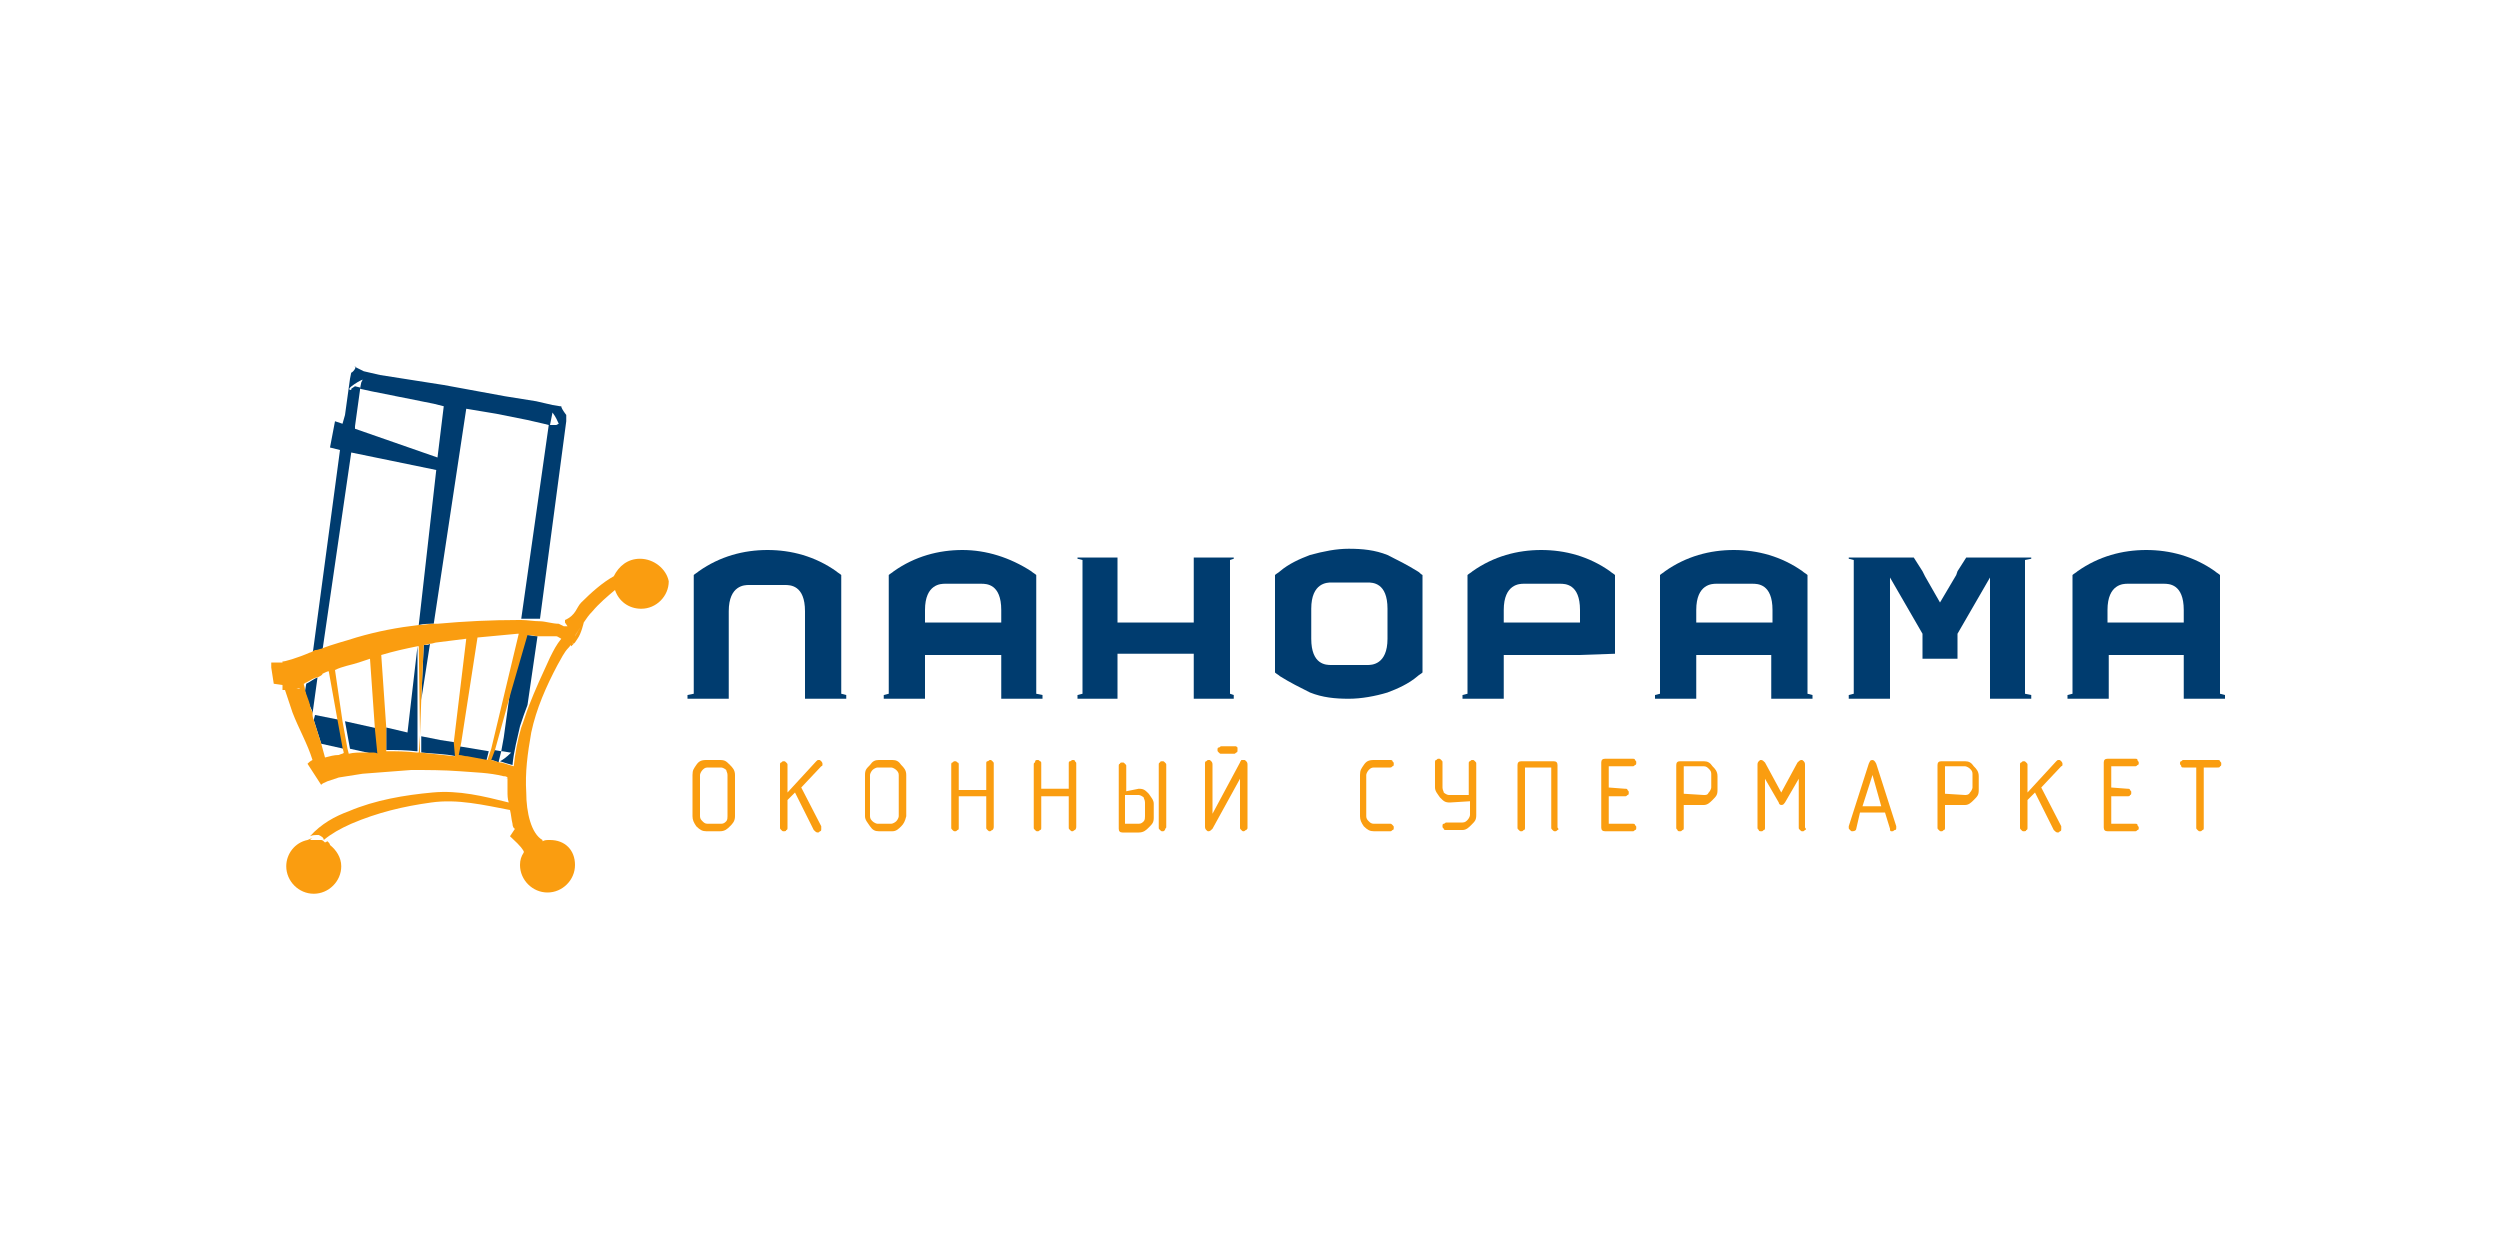 <?xml version="1.0" encoding="utf-8"?>
<!-- Generator: Adobe Illustrator 18.1.1, SVG Export Plug-In . SVG Version: 6.00 Build 0)  -->
<!DOCTYPE svg PUBLIC "-//W3C//DTD SVG 1.1//EN" "http://www.w3.org/Graphics/SVG/1.1/DTD/svg11.dtd">
<svg version="1.1" id="Layer_1" xmlns="http://www.w3.org/2000/svg" xmlns:xlink="http://www.w3.org/1999/xlink" x="0px" y="0px"
	 viewBox="0 0 200 100" enable-background="new 0 0 200 100" xml:space="preserve">
<g id="_x30_9">
	<g>
		<path fill="#FA9D10" d="M58.2,62c0-0.2-0.1-0.3-0.1-0.4c-0.1-0.1-0.3-0.2-0.4-0.2h-1.1c-0.2,0-0.3,0.1-0.4,0.2
			c-0.1,0.1-0.2,0.3-0.2,0.4v3.3c0,0.2,0.1,0.3,0.2,0.4c0.1,0.1,0.2,0.2,0.4,0.2h1.1c0.2,0,0.3-0.1,0.4-0.2c0.1-0.1,0.1-0.3,0.1-0.4
			V62z M58.4,66.1c-0.2,0.2-0.4,0.4-0.8,0.4h-1.1c-0.3,0-0.5-0.1-0.8-0.4c-0.2-0.3-0.3-0.5-0.3-0.8V62c0-0.4,0.1-0.5,0.3-0.8
			c0.2-0.3,0.4-0.4,0.8-0.4h1.1c0.4,0,0.5,0.1,0.8,0.4c0.2,0.2,0.4,0.4,0.4,0.8v3.3C58.8,65.7,58.6,65.9,58.4,66.1z"/>
		<path fill="#FA9D10" d="M65.3,60.9c0.1-0.1,0.1-0.1,0.2-0.1c0.1,0,0.1,0,0.2,0.1c0.1,0.1,0.1,0.2,0.1,0.2c0,0.1,0,0.2-0.1,0.2
			L64.1,63l1.6,3.1c0,0.1,0,0.1,0,0.2s0,0.2-0.1,0.2c-0.1,0.1-0.1,0.1-0.2,0.1c-0.1,0-0.2-0.1-0.3-0.2l-1.5-3L63,64v2.2
			c0,0.1,0,0.2-0.1,0.2c0,0.1-0.1,0.1-0.2,0.1s-0.1,0-0.2-0.1c-0.1-0.1-0.1-0.1-0.1-0.2v-5c0-0.1,0-0.2,0.1-0.2
			c0.1-0.1,0.1-0.1,0.2-0.1c0.1,0,0.1,0,0.2,0.1c0.1,0.1,0.1,0.1,0.1,0.2v2.2L65.3,60.9z"/>
		<path fill="#FA9D10" d="M71.9,62c0-0.2-0.1-0.3-0.2-0.4c-0.1-0.1-0.3-0.2-0.4-0.2h-1.1c-0.1,0-0.3,0.1-0.4,0.2
			c-0.1,0.1-0.2,0.3-0.2,0.4v3.3c0,0.2,0.1,0.3,0.2,0.4c0.1,0.1,0.3,0.2,0.4,0.2h1.1c0.1,0,0.3-0.1,0.4-0.2c0.1-0.1,0.2-0.3,0.2-0.4
			V62z M72.1,66.1c-0.2,0.2-0.4,0.4-0.7,0.4h-1.1c-0.3,0-0.5-0.1-0.7-0.4c-0.2-0.3-0.4-0.5-0.4-0.8V62c0-0.4,0.1-0.5,0.4-0.8
			c0.2-0.3,0.4-0.4,0.7-0.4h1.1c0.3,0,0.5,0.1,0.7,0.4c0.2,0.2,0.4,0.4,0.4,0.8v3.3C72.4,65.7,72.3,65.9,72.1,66.1z"/>
		<path fill="#FA9D10" d="M78.9,61.1c0-0.1,0-0.2,0.1-0.2s0.1-0.1,0.2-0.1s0.1,0,0.2,0.1c0.1,0.1,0.1,0.1,0.1,0.2v5
			c0,0.1,0,0.2-0.1,0.3c-0.1,0-0.1,0.1-0.2,0.1s-0.1,0-0.2-0.1c-0.1-0.1-0.1-0.1-0.1-0.2v-2.5h-2.2v2.5c0,0.1,0,0.2-0.1,0.2
			c-0.1,0.1-0.1,0.1-0.2,0.1s-0.1,0-0.2-0.1c-0.1-0.1-0.1-0.1-0.1-0.2v-5c0-0.1,0-0.2,0.1-0.2c0.1-0.1,0.1-0.1,0.2-0.1
			s0.1,0,0.2,0.1c0.1,0,0.1,0.1,0.1,0.2v2h2.2V61.1z"/>
		<path fill="#FA9D10" d="M85.5,61.1c0-0.1,0-0.2,0.1-0.2s0.1-0.1,0.2-0.1c0.1,0,0.2,0,0.2,0.1c0.1,0.1,0.1,0.1,0.1,0.2v5
			c0,0.1,0,0.2-0.1,0.3c-0.1,0-0.1,0.1-0.2,0.1c-0.1,0-0.1,0-0.2-0.1c-0.1-0.1-0.1-0.1-0.1-0.2v-2.5h-2.2v2.5c0,0.1,0,0.2-0.1,0.2
			c-0.1,0.1-0.1,0.1-0.2,0.1s-0.1,0-0.2-0.1c-0.1-0.1-0.1-0.1-0.1-0.2v-5c0-0.1,0-0.2,0.1-0.2c0-0.2,0.1-0.2,0.2-0.2s0.1,0,0.2,0.1
			c0.1,0,0.1,0.1,0.1,0.2v2h2.2V61.1z"/>
		<path fill="#FA9D10" d="M93.2,66.4c-0.1,0.1-0.1,0.1-0.2,0.1s-0.1,0-0.2-0.1c-0.1-0.1-0.1-0.1-0.1-0.2v-5c0-0.1,0-0.2,0.1-0.2
			c0-0.1,0.1-0.1,0.2-0.1s0.1,0,0.2,0.1c0.1,0.1,0.1,0.1,0.1,0.2v5C93.2,66.3,93.2,66.4,93.2,66.4z M90,65.9h1.1
			c0.2,0,0.3-0.1,0.4-0.2c0.1-0.1,0.1-0.3,0.1-0.4v-1.1c0-0.2-0.1-0.3-0.1-0.4c-0.1-0.1-0.3-0.2-0.4-0.2H90V65.9z M91.1,63.1
			c0.4,0,0.5,0.1,0.8,0.4c0.2,0.3,0.4,0.5,0.4,0.8v1.1c0,0.4-0.1,0.5-0.4,0.8c-0.2,0.2-0.4,0.4-0.8,0.4h-1.3c-0.2,0-0.3-0.1-0.3-0.3
			v-5c0-0.1,0-0.2,0.1-0.2c0-0.1,0.1-0.1,0.2-0.1s0.1,0,0.2,0.1c0.1,0.1,0.1,0.1,0.1,0.2v2L91.1,63.1L91.1,63.1z"/>
		<path fill="#FA9D10" d="M97.7,60.3c-0.1,0-0.1,0-0.2-0.1c-0.1-0.1-0.1-0.1-0.1-0.2c0-0.1,0-0.2,0.1-0.2c0.1,0,0.1-0.1,0.2-0.1h1.1
			c0.1,0,0.1,0,0.2,0.1C99,59.9,99,59.9,99,60c0,0.1,0,0.2-0.1,0.2c-0.1,0.1-0.1,0.1-0.2,0.1H97.7z M99.7,66.4
			c-0.1,0-0.1,0.1-0.2,0.1s-0.1,0-0.2-0.1c-0.1-0.1-0.1-0.1-0.1-0.2v-3.9l-2.2,4c-0.1,0.1-0.2,0.2-0.3,0.2s-0.1,0-0.2-0.1
			c-0.1-0.1-0.1-0.2-0.1-0.3v-5c0-0.1,0-0.2,0.1-0.2c0.1-0.1,0.1-0.1,0.2-0.1c0.1,0,0.1,0,0.2,0.1s0.1,0.2,0.1,0.3v3.9l2.2-4.1
			c0-0.1,0.1-0.1,0.1-0.2c0.1,0,0.1,0,0.2,0s0.1,0,0.2,0.1c0.1,0.1,0.1,0.2,0.1,0.3v5C99.8,66.3,99.8,66.3,99.7,66.4z"/>
		<path fill="#FA9D10" d="M109.9,66.5c-0.3,0-0.5-0.1-0.8-0.4c-0.2-0.3-0.3-0.5-0.3-0.8V62c0-0.4,0.1-0.5,0.3-0.8
			c0.2-0.3,0.4-0.4,0.8-0.4h1.3c0.1,0,0.2,0,0.2,0.1c0.1,0.1,0.1,0.1,0.1,0.2c0,0.1,0,0.2-0.1,0.2c-0.1,0.1-0.1,0.1-0.2,0.1h-1.3
			c-0.2,0-0.3,0.1-0.4,0.2s-0.2,0.3-0.2,0.4v3.3c0,0.2,0.1,0.3,0.2,0.4c0.1,0.1,0.2,0.2,0.4,0.2h1.3c0.1,0,0.1,0,0.2,0.1
			s0.1,0.1,0.1,0.2c0,0.1,0,0.2-0.1,0.2c-0.1,0.1-0.1,0.1-0.2,0.1L109.9,66.5L109.9,66.5z"/>
		<path fill="#FA9D10" d="M116,64.2c-0.4,0-0.5-0.1-0.8-0.4c-0.2-0.3-0.4-0.5-0.4-0.8v-2c0-0.1,0-0.2,0.1-0.2
			c0.1-0.1,0.1-0.1,0.2-0.1s0.1,0,0.2,0.1c0.1,0.1,0.1,0.1,0.1,0.2v2c0,0.2,0.1,0.3,0.1,0.4c0.1,0.1,0.3,0.2,0.4,0.2h1.6v-2.5
			c0-0.1,0-0.2,0.1-0.2c0.1-0.1,0.1-0.1,0.2-0.1c0.1,0,0.1,0,0.2,0.1c0.1,0.1,0.1,0.1,0.1,0.2v4.1c0,0.4-0.1,0.5-0.4,0.8
			c-0.2,0.2-0.4,0.4-0.7,0.4h-1.3c-0.1,0-0.2,0-0.2-0.1c-0.1-0.1-0.1-0.1-0.1-0.2s0-0.2,0.1-0.2c0.1,0,0.1-0.1,0.2-0.1h1.3
			c0.2,0,0.3-0.1,0.4-0.2c0.1-0.1,0.2-0.3,0.2-0.4v-1.1L116,64.2L116,64.2z"/>
		<path fill="#FA9D10" d="M124.6,66.4c-0.1,0.1-0.1,0.1-0.2,0.1c-0.1,0-0.1,0-0.2-0.1c-0.1-0.1-0.1-0.1-0.1-0.2v-4.8H122v4.8
			c0,0.1,0,0.2-0.1,0.2c-0.1,0.1-0.1,0.1-0.2,0.1s-0.1,0-0.2-0.1c-0.1-0.1-0.1-0.1-0.1-0.2v-5c0-0.2,0.1-0.3,0.3-0.3h2.6
			c0.2,0,0.3,0.1,0.3,0.3v5C124.7,66.3,124.7,66.4,124.6,66.4z"/>
		<path fill="#FA9D10" d="M130,63.1c0.1,0,0.2,0,0.2,0.1c0.1,0.1,0.1,0.1,0.1,0.2c0,0.1,0,0.2-0.1,0.2c-0.1,0.1-0.1,0.1-0.2,0.1
			h-1.3v2.2h1.9c0.1,0,0.2,0,0.2,0.1c0.1,0.1,0.1,0.1,0.1,0.2c0,0.1,0,0.2-0.1,0.2c-0.1,0.1-0.1,0.1-0.2,0.1h-2.2
			c-0.2,0-0.3-0.1-0.3-0.3V61c0-0.2,0.1-0.3,0.3-0.3h2.2c0.1,0,0.2,0,0.2,0.1c0.1,0.1,0.1,0.1,0.1,0.2c0,0.1,0,0.2-0.1,0.2
			c-0.1,0.1-0.1,0.1-0.2,0.1h-1.9V63L130,63.1L130,63.1z"/>
		<path fill="#FA9D10" d="M136.3,63.6c0.2,0,0.3,0,0.4-0.2c0.1-0.1,0.2-0.3,0.2-0.4v-1.1c0-0.2-0.1-0.3-0.2-0.4
			c-0.1-0.1-0.2-0.2-0.4-0.2h-1.6v2.2L136.3,63.6L136.3,63.6z M134.7,66.2c0,0.1,0,0.2-0.1,0.2c-0.1,0.1-0.1,0.1-0.2,0.1
			c-0.1,0-0.2,0-0.2-0.1c-0.1-0.1-0.1-0.1-0.1-0.2v-5c0-0.2,0.1-0.3,0.3-0.3h1.9c0.3,0,0.5,0.1,0.7,0.4c0.2,0.2,0.4,0.4,0.4,0.8v1.1
			c0,0.4-0.1,0.5-0.4,0.8c-0.2,0.2-0.4,0.4-0.7,0.4h-1.6V66.2z"/>
		<path fill="#FA9D10" d="M144.4,66.4c-0.1,0.1-0.1,0.1-0.2,0.1c-0.1,0-0.1,0-0.2-0.1c-0.1-0.1-0.1-0.1-0.1-0.2v-3.9l-1.1,1.9
			c-0.1,0.1-0.1,0.2-0.3,0.2c-0.1,0-0.2-0.1-0.2-0.2l-1.1-1.9v3.9c0,0.1,0,0.2-0.1,0.2c-0.1,0.1-0.1,0.1-0.2,0.1s-0.2,0-0.2-0.1
			c-0.1-0.1-0.1-0.1-0.1-0.2v-5c0-0.1,0-0.2,0.1-0.3c0.1-0.1,0.1-0.1,0.2-0.1s0.2,0.1,0.3,0.2l1.3,2.4l1.3-2.4
			c0.1-0.1,0.2-0.2,0.3-0.2c0.1,0,0.1,0,0.2,0.1s0.1,0.2,0.1,0.3v5C144.5,66.3,144.5,66.4,144.4,66.4z"/>
		<path fill="#FA9D10" d="M149.8,62l-0.8,2.5h1.5L149.8,62z M148.5,66.3c0,0.1-0.1,0.2-0.3,0.2c-0.1,0-0.1,0-0.2-0.1
			c-0.1-0.1-0.1-0.1-0.1-0.2v-0.1l1.6-5c0.1-0.2,0.1-0.3,0.3-0.3c0.1,0,0.2,0.1,0.3,0.3l1.6,5v0.1c0,0.1,0,0.2-0.1,0.2
			c-0.1,0-0.1,0.1-0.2,0.1h-0.1c-0.1,0-0.1-0.1-0.1-0.2l-0.4-1.3h-2L148.5,66.3z"/>
		<path fill="#FA9D10" d="M157.2,63.6c0.1,0,0.3,0,0.4-0.2c0.1-0.1,0.2-0.3,0.2-0.4v-1.1c0-0.2-0.1-0.3-0.2-0.4
			c-0.1-0.1-0.3-0.2-0.4-0.2h-1.6v2.2L157.2,63.6L157.2,63.6z M155.6,66.2c0,0.1,0,0.2-0.1,0.2c-0.1,0.1-0.1,0.1-0.2,0.1
			c-0.1,0-0.1,0-0.2-0.1c-0.1-0.1-0.1-0.1-0.1-0.2v-5c0-0.2,0.1-0.3,0.3-0.3h1.9c0.3,0,0.5,0.1,0.7,0.4c0.2,0.2,0.4,0.4,0.4,0.8v1.1
			c0,0.4-0.1,0.5-0.4,0.8c-0.2,0.2-0.4,0.4-0.7,0.4h-1.6V66.2z"/>
		<path fill="#FA9D10" d="M164.5,60.9c0.1-0.1,0.1-0.1,0.2-0.1s0.1,0,0.2,0.1s0.1,0.2,0.1,0.2c0,0.1,0,0.2-0.1,0.2l-1.6,1.7l1.6,3.1
			c0,0.1,0,0.1,0,0.2s0,0.2-0.1,0.2c-0.1,0.1-0.1,0.1-0.2,0.1s-0.2-0.1-0.3-0.2l-1.5-3l-0.6,0.6v2.2c0,0.1,0,0.2-0.1,0.2
			c0,0.1-0.1,0.1-0.2,0.1s-0.1,0-0.2-0.1c-0.1-0.1-0.1-0.1-0.1-0.2v-5c0-0.1,0-0.2,0.1-0.2c0.1-0.1,0.1-0.1,0.2-0.1s0.1,0,0.2,0.1
			c0.1,0.1,0.1,0.1,0.1,0.2v2.2L164.5,60.9z"/>
		<path fill="#FA9D10" d="M170.2,63.1c0.1,0,0.2,0,0.2,0.1c0.1,0.1,0.1,0.1,0.1,0.2c0,0.1,0,0.2-0.1,0.2c0,0.1-0.1,0.1-0.2,0.1h-1.3
			v2.2h1.9c0.1,0,0.2,0,0.2,0.1s0.1,0.1,0.1,0.2c0,0.1,0,0.2-0.1,0.2c-0.1,0.1-0.1,0.1-0.2,0.1h-2.2c-0.2,0-0.3-0.1-0.3-0.3V61
			c0-0.2,0.1-0.3,0.3-0.3h2.2c0.1,0,0.2,0,0.2,0.1c0,0.1,0.1,0.1,0.1,0.2c0,0.1,0,0.2-0.1,0.2c-0.1,0.1-0.1,0.1-0.2,0.1h-1.9V63
			L170.2,63.1L170.2,63.1z"/>
		<path fill="#FA9D10" d="M174.7,61.4c-0.1,0-0.2,0-0.2-0.1c0-0.1-0.1-0.1-0.1-0.2s0-0.2,0.1-0.2c0.1-0.1,0.1-0.1,0.2-0.1h2.7
			c0.1,0,0.2,0,0.2,0.1c0.1,0.1,0.1,0.1,0.1,0.2c0,0.1,0,0.2-0.1,0.2c0,0.1-0.1,0.1-0.2,0.1h-1.1v4.8c0,0.1,0,0.2-0.1,0.2
			c-0.1,0.1-0.1,0.1-0.2,0.1c-0.1,0-0.1,0-0.2-0.1c-0.1-0.1-0.1-0.1-0.1-0.2v-4.8H174.7z"/>
	</g>
	<g>
		<path fill="#003C6F" d="M67.3,55.5v-6.7V46c-0.1-0.1-0.3-0.2-0.4-0.3c-1.7-1.2-3.6-1.7-5.5-1.7l0,0l0,0c-1.9,0-3.8,0.5-5.5,1.7
			c-0.1,0.1-0.3,0.2-0.4,0.3v2.8v6.7l-0.5,0.1v0.3h0.4h2.9v-0.8v-6.2c0-2.1,1.3-2.1,1.6-2.1h2.9c0.4,0,1.6,0,1.6,2.1v6.2v0.8h2.9
			h0.4v-0.3L67.3,55.5z"/>
		<path fill="#003C6F" d="M111,51.1c0,2.1-1.3,2.1-1.6,2.1h-2.9c-0.4,0-1.6,0-1.6-2.1v-2.4c0-2.1,1.3-2.1,1.6-2.1h2.9
			c0.4,0,1.6,0,1.6,2.1V51.1z M113.4,45.7c-0.8-0.5-1.6-0.9-2.4-1.3c-1-0.4-2-0.5-3.1-0.5l0,0l0,0c-1,0-2,0.2-3.1,0.5
			c-0.8,0.3-1.7,0.7-2.4,1.3c-0.1,0.1-0.3,0.2-0.4,0.3v5.1v2.7c0.1,0.1,0.3,0.2,0.4,0.3c0.8,0.5,1.6,0.9,2.4,1.3
			c1,0.4,2,0.5,3.1,0.5l0,0l0,0c1,0,2.1-0.2,3.1-0.5c0.8-0.3,1.7-0.7,2.4-1.3c0.1-0.1,0.3-0.2,0.4-0.3v-5.1V46
			C113.6,45.9,113.6,45.8,113.4,45.7z"/>
		<path fill="#003C6F" d="M74,49.8v-1c0-2.1,1.3-2.1,1.6-2.1h2.9c0.4,0,1.6,0,1.6,2.1v1H74z M82.9,55.5v-3.2v-2.5v-1V46
			c-0.1-0.1-0.3-0.2-0.4-0.3C80.8,44.6,78.9,44,77,44l0,0l0,0c-1.9,0-3.8,0.5-5.5,1.7c-0.1,0.1-0.3,0.2-0.4,0.3v2.8v1v2.5v3.2
			l-0.4,0.1v0.3h0.4H74v-0.8v-2.7h6.1v2.7v0.8h2.9h0.4v-0.3L82.9,55.5z"/>
		<path fill="#003C6F" d="M120.3,49.8v-1c0-2.1,1.3-2.1,1.6-2.1h2.9c0.4,0,1.6,0,1.6,2.1v1H120.3z M129.2,52.3v-2.5v-1V46
			c-0.1-0.1-0.3-0.2-0.4-0.3c-1.7-1.2-3.6-1.7-5.5-1.7l0,0l0,0c-1.9,0-3.8,0.5-5.5,1.7c-0.1,0.1-0.3,0.2-0.4,0.3v2.8v1v2.5v3.2
			l-0.4,0.1v0.3h0.4h2.9v-0.8v-2.7h6L129.2,52.3L129.2,52.3z"/>
		<path fill="#003C6F" d="M135.7,49.8v-1c0-2.1,1.3-2.1,1.6-2.1h2.9c0.4,0,1.6,0,1.6,2.1v1H135.7z M144.6,55.5v-3.2v-2.5v-1V46
			c-0.1-0.1-0.3-0.2-0.4-0.3c-1.7-1.2-3.6-1.7-5.5-1.7l0,0l0,0c-1.9,0-3.8,0.5-5.5,1.7c-0.1,0.1-0.3,0.2-0.4,0.3v2.8v1v2.5v3.2
			l-0.4,0.1v0.3h0.4h2.9v-0.8v-2.7h6v2.7v0.8h2.9h0.4v-0.3L144.6,55.5z"/>
		<path fill="#003C6F" d="M168.6,49.8v-1c0-2.1,1.3-2.1,1.6-2.1h2.9c0.4,0,1.6,0,1.6,2.1v1H168.6z M177.6,55.5v-3.2v-2.5v-1V46
			c-0.1-0.1-0.3-0.2-0.4-0.3c-1.7-1.2-3.6-1.7-5.5-1.7l0,0c-1.9,0-3.8,0.5-5.5,1.7c-0.1,0.1-0.3,0.2-0.4,0.3v2.8v1v2.5v3.2l-0.4,0.1
			v0.3h0.4h2.9v-0.8v-2.7h6v2.7v0.8h2.9h0.4v-0.3L177.6,55.5z"/>
		<polygon fill="#003C6F" points="162.5,44.7 162.5,44.6 162,44.6 160.1,44.6 159.2,44.6 157.3,44.6 156.6,45.7 156.5,46 
			155.2,48.2 154,46.1 153.8,45.7 153.1,44.6 151.2,44.6 150.2,44.6 148.3,44.6 147.9,44.6 147.9,44.7 148.3,44.8 148.3,46.5 
			148.3,53.9 148.3,55.5 147.9,55.6 147.9,55.9 148.3,55.9 151.2,55.9 151.2,54.3 151.2,52.7 151.2,50.2 151.2,46.2 153.8,50.7 
			153.8,50.7 153.8,52.7 156.6,52.7 156.6,50.7 156.6,50.7 159.2,46.2 159.2,50.2 159.2,52.7 159.2,53.9 159.2,55.9 162,55.9 
			162.5,55.9 162.5,55.6 162,55.5 162,54.3 162,46.5 162,44.8 		"/>
		<polygon fill="#003C6F" points="98.4,53.9 98.4,51.1 98.4,50.1 98.4,49.2 98.4,48.8 98.4,48.1 98.4,44.8 98.7,44.7 98.7,44.6 
			98.4,44.6 95.5,44.6 95.5,45 95.5,45.4 95.5,48.1 95.5,48.8 95.5,49.2 95.5,49.8 89.4,49.8 89.4,49.2 89.4,48.8 89.4,48.1 
			89.4,45.8 89.4,45.4 89.4,45 89.4,44.6 86.6,44.6 86.2,44.6 86.2,44.7 86.6,44.8 86.6,46.5 86.6,48.8 86.6,49.2 86.6,49.8 
			86.6,52.3 86.6,55.5 86.2,55.6 86.2,55.9 86.6,55.9 89.4,55.9 89.4,55.3 89.4,55 89.4,52.3 95.5,52.3 95.5,55 95.5,55.3 
			95.5,55.9 98.4,55.9 98.7,55.9 98.7,55.6 98.4,55.5 		"/>
	</g>
	<g>
		<path fill="none" d="M27.2,57.6l-0.7-3.9c-0.2,0.1-0.4,0.2-0.5,0.2c-0.2,0.1-0.4,0.2-0.4,0.3L25,57c0.1,0.2,0.1,0.4,0.2,0.5
			l0.1-0.4L27.2,57.6z"/>
		<path fill="none" d="M24.3,54.8c0,0.2,0.1,0.4,0.1,0.5l0.1-0.6C24.4,54.7,24.4,54.7,24.3,54.8z"/>
		<path fill="none" d="M33.3,51.7c-1,0.2-1.9,0.4-2.9,0.7l0.4,5.8l0,0v0.1l1.6,0.4L33.3,51.7z"/>
		<path fill="none" d="M25.8,59.5c0.1,0.4,0.2,0.7,0.3,1.1c0.4-0.1,0.7-0.2,1.1-0.2c0.2,0,0.4,0,0.6-0.1l-0.1-0.4L25.8,59.5z"/>
		<path fill="none" d="M29.8,52.6c-0.3,0.1-0.6,0.2-0.9,0.3c-0.6,0.2-1.3,0.4-1.9,0.6l0.6,4.1l2.7,0.5L29.8,52.6z"/>
		<path fill="none" d="M28,60.3c0.4,0,0.8-0.1,1.2-0.1c0.2,0,0.4,0,0.6,0L28,59.8V60.3z"/>
		<path fill="none" d="M24,55.1L24,55.1c-0.1-0.1-0.2,0-0.3,0H24z"/>
		<path fill="none" d="M44.7,50.9C44.7,50.9,44.7,50.8,44.7,50.9l-0.2-0.1C44.6,50.8,44.6,50.8,44.7,50.9L44.7,50.9z"/>
		<path fill="none" d="M25.8,66.9c-0.4-0.1-0.5,0-0.7,0.1c-0.1,0.1-0.1,0.1-0.2,0.2c0.1,0,0.2,0,0.3,0c0.2,0,0.3,0,0.4,0h0.1
			c0,0,0,0,0.1,0.1c0.2,0,0.3,0.1,0.4,0.2l0.1-0.1C26.1,67.1,25.9,66.9,25.8,66.9z"/>
		<path fill="none" d="M44.4,34l0.2-0.1c-0.1-0.3-0.3-0.5-0.5-0.9L44,34h0.2H44.4z"/>
		<path fill="none" d="M28.2,31.2L28.2,31.2L28.2,31.2l0.4-0.2l0.4,0.1v0.2l-0.4,2.9v0.2l6.6,2.3l0.4-4.2l-0.8-0.2l-5-1.1L28.9,31
			l0.1-0.5v-0.2l0,0C29.2,30.2,27.4,31.2,28.2,31.2z"/>
		<path fill="none" d="M33.4,51.7L33.4,51.7L33.4,51.7L33.4,51.7v7v0.1l0,0v1.4h0.1l0.1-1.4v-0.1L33.4,51.7
			C33.5,51.7,33.4,51.7,33.4,51.7z"/>
		<path fill="none" d="M22.8,54.1v-0.6v0.4C22.8,53.9,22.8,54,22.8,54.1z"/>
		<path fill="none" d="M46.3,50c-0.2,0.3-0.4,0.5-0.4,0.8c0,0.1,0.1,0.2,0.1,0.4V51c0.2-0.4,0.4-0.7,0.6-1.1L46,49.4L46.3,50z"/>
		<path fill="none" d="M45.7,51.5C45.8,51.6,45.8,51.6,45.7,51.5L45.7,51.5C45.8,51.6,45.8,51.6,45.7,51.5L45.7,51.5z"/>
		<path fill="none" d="M41.3,50.8c-1.1,0.1-2.2,0.1-3.2,0.3l-1.3,8.4l2.4,0.4l2.2-9.2C41.4,50.8,41.4,50.8,41.3,50.8z"/>
		<path fill="none" d="M45,50.8L45,50.8L45,50.8L45,50.8z"/>
		<path fill="none" d="M44.5,50.9c-0.5,0-1,0-1.4,0l0,0l0,0l-0.8,5.5c0.5-1.3,1.2-2.6,1.8-3.9L44,52.5c0.3-0.4,0.5-0.9,0.9-1.3
			C44.7,51,44.6,50.9,44.5,50.9L44.5,50.9z"/>
		<path fill="none" d="M45.3,50.5l-0.1,0.2l-0.1,0.2h0.1C45.2,50.7,45.2,50.6,45.3,50.5C45.3,50.3,45.2,50.3,45.3,50.5z"/>
		<path fill="none" d="M40.8,60.3l-0.6-0.1h-0.1L40,60.6L39.9,61v0.1H40C40.2,60.9,40.5,60.7,40.8,60.3L40.8,60.3z"/>
		<path fill="none" d="M45.5,49.9C45.5,50,45.5,49.9,45.5,49.9L45.5,49.9z"/>
		<path fill="none" d="M45.5,49.9c0,0.1,0,0.1,0.1,0.2c0.1-0.2,0.3-0.4,0.4-0.5l-0.1-0.1C45.8,49.5,45.7,49.7,45.5,49.9z"/>
		<path fill="none" d="M45.8,51.6L45.8,51.6L45.8,51.6L45.8,51.6L45.8,51.6C45.8,51.4,45.8,51.5,45.8,51.6
			C45.7,51.5,45.7,51.5,45.8,51.6z"/>
		<polygon fill="none" points="40.2,59.1 40.7,56.2 40.8,55.3 39.5,60 40.1,60.2 		"/>
		<path fill="none" d="M36.4,59.5l1-8.3c-0.8,0.1-1.6,0.2-2.4,0.3c-0.2,0-0.4,0.1-0.5,0.1l-0.7,4.5l-0.1,2.9l1.5,0.3L36.4,59.5z"/>
		<path fill="#003C6F" d="M33.4,58.8L33.4,58.8v-7.1l0,0l-0.8,6.9l-1.7-0.4v1.8c0.8,0,1.6,0,2.4,0.1h0.1L33.4,58.8L33.4,58.8z"/>
		<path fill="#003C6F" d="M27.6,57.7l0.4,2.2l1.8,0.4c0.3,0,0.4,0,0.7,0l-0.2-2L27.6,57.7z"/>
		<path fill="#003C6F" d="M40,60.5l0.1-0.4L39.5,60l-0.3,0.8c0.3,0,0.4,0.1,0.7,0.2v-0.1L40,60.5z"/>
		<path fill="#003C6F" d="M25.4,52.1c0.1,0,0.3-0.1,0.4-0.1l2.3-15.8l6.8,1.4L33.5,50c0.4-0.1,0.8-0.1,1.2-0.1l2.6-17.2l2.4,0.4
			l2.5,0.5l1.3,0.3l0.4,0.1l-2.2,15.5c0.5,0,1,0,1.5,0l2.1-15.8v-0.4v-0.1l0,0c-0.3-0.4-0.4-0.6-0.4-0.7h-0.1l-0.6-0.1l-1.3-0.3
			l-2.5-0.4l-4.9-0.9L30.4,30l-1.3-0.3l-0.6-0.3l-0.1-0.1h-0.1l0,0c0.4,0-0.2,0.6-0.2,0.5l0,0L28,30.3l-0.4,2.9l-0.2,0.7l-0.6-0.2
			l-0.4,2.1l0.8,0.2l-2.2,16.4C25,52.3,25.1,52.2,25.4,52.1C25.3,52.1,25.3,52.1,25.4,52.1L25.4,52.1z M44.2,33
			c0.3,0.4,0.4,0.7,0.5,0.9L44.5,34h-0.4H44L44.2,33z M29,30.4L29,30.4l-0.1,0.2l-0.1,0.5l0.9,0.2l5,1l0.8,0.2L35,36.6l-6.6-2.3
			v-0.2l0.4-2.9V31l-0.4-0.1l-0.3,0.2v0.1l0,0C27.4,31.2,29.2,30.2,29,30.4z"/>
		<path fill="#003C6F" d="M44.9,32.7L44.9,32.7L44.9,32.7C44.9,32.7,45,32.8,44.9,32.7z"/>
		<path fill="#003C6F" d="M44.8,32.6L44.8,32.6L44.8,32.6z"/>
		<path fill="#003C6F" d="M27.2,57.6l-2-0.4l-0.1,0.4c0.2,0.6,0.4,1.3,0.6,1.9l1.8,0.4L27.2,57.6z"/>
		<path fill="#003C6F" d="M35.2,59.2l-1.5-0.3v1.3c0.9,0.1,1.9,0.1,2.8,0.3l-0.1-0.1l0.1-1L35.2,59.2z"/>
		<path fill="#003C6F" d="M24.5,54.7l-0.1,0.6c0.1,0.4,0.2,0.8,0.4,1.2c0.1,0.2,0.2,0.4,0.2,0.6l0.4-2.9
			C25.1,54.3,24.9,54.5,24.5,54.7z"/>
		<path fill="#003C6F" d="M40.7,62.2L40.7,62.2C40.5,62.3,40.4,62.4,40.7,62.2z"/>
		<path fill="#003C6F" d="M36.6,60.5c0.3,0,0.4,0,0.7,0.1c0.5,0.1,1.1,0.2,1.6,0.3l0.2-0.8l-2.4-0.4L36.6,60.5z"/>
		<path fill="#003C6F" d="M42.1,50.8l-1.3,4.5l-0.1,0.8L40.3,59l-0.2,1.1h0.1l0.6,0.1h0.1c-0.4,0.4-0.7,0.6-0.9,0.7
			c0.3,0.1,0.6,0.2,1,0.3c0.1-1.1,0.4-2.2,0.6-3.1c0.2-0.6,0.4-1.2,0.6-1.7l0.8-5.5C42.7,50.9,42.4,50.8,42.1,50.8z"/>
		<path fill="#003C6F" d="M33.9,51.6L33.7,56l0.7-4.5C34.3,51.6,34.1,51.6,33.9,51.6z"/>
		<path fill="#FA9D10" d="M51.2,44.7c-1,0-1.7,0.6-2.1,1.4c-0.9,0.5-1.8,1.3-2.6,2.1c-0.4,0.4-0.4,1-1.3,1.4v0.2l0.2,0.3h-0.1h-0.2
			l-0.4-0.2c-0.5,0-1.1-0.2-1.5-0.2c-0.5,0-1-0.1-1.5-0.1c-0.1,0-0.1,0-0.2,0c-2.2,0-4.3,0.1-6.5,0.3c-0.1,0-0.2,0-0.3,0
			c-0.4,0-0.8,0.1-1.2,0.1c-1.7,0.2-3.3,0.5-5,1c-0.9,0.3-1.8,0.5-2.8,0.9c-0.1,0-0.3,0.1-0.4,0.1c0,0,0,0-0.1,0l0,0
			c-0.2,0.1-0.3,0.2-0.4,0.2c-0.9,0.4-2.2,0.8-2.2,0.7V53h-0.9v0.1v0.1v0.1c0,0,0,0,0.9,0l0,0l0,0c-0.9,0-0.9,0-0.9,0v0.1l0.2,1.3
			l0.7,0.1v0.4c0,0,0.1,0,0.2,0c0.2,0.6,0.4,1.2,0.6,1.8c0.5,1.3,1.2,2.5,1.6,3.8c-0.2,0.1-0.3,0.2-0.4,0.3l1.1,1.7
			c0-0.1,0.3-0.2,0.5-0.3c0.3-0.1,0.6-0.2,0.9-0.3c0.6-0.1,1.3-0.2,1.9-0.3c1.3-0.1,2.6-0.2,3.9-0.3c1.3,0,2.6,0,3.9,0.1
			c1.2,0.1,2.3,0.1,3.5,0.4l0,0c0.1,0,0.2,0,0.3,0.1c0,0.4,0,0.7,0,1.1c0,0.3,0,0.6,0.1,0.9c-2-0.5-4-1-6.1-0.8
			c-2.2,0.2-4.6,0.6-6.7,1.5c-1.1,0.4-2.2,1-3.1,2l0,0c0.2-0.1,0.4-0.1,0.7-0.1c0.2,0.1,0.4,0.2,0.4,0.4c0.6-0.5,1.3-0.9,2.2-1.3
			c2.1-0.9,4.2-1.4,6.4-1.7c2.1-0.3,4.2,0.2,6.3,0.6c0.1,0.4,0.1,0.7,0.2,1.1c0,0.2,0.1,0.4,0.2,0.4l-0.4,0.6
			c0.4,0.4,0.8,0.7,1.1,1.2c0,0,0,0,0,0.1c-0.2,0.3-0.3,0.6-0.3,1c0,1.2,1,2.2,2.2,2.2c1.2,0,2.2-1,2.2-2.2c0-1.2-0.8-2-2-2
			c-0.3,0-0.4,0-0.6,0.1v-0.1c-0.9-0.5-1.3-2.2-1.3-3.8c-0.1-1.6,0.1-3.1,0.4-4.8c0.4-1.9,1.2-3.7,2.1-5.4l0,0
			c0.3-0.5,0.5-1,0.9-1.4c0.1-0.1,0.1-0.1,0.1-0.2l0.1,0.1l0,0l0,0l0.1-0.1l0.1-0.1l0,0l0,0c0,0-0.1,0-0.1-0.1l0,0l0.1,0.1l0.1-0.1
			l0.2-0.3c0.3-0.4,0.5-1.3,0.5-1.3c-0.3,0.4-0.7,1.1-0.7,1.1c0-0.1,0.7-1.1,0.7-1.1c0.2-0.3,0.4-0.6,0.7-0.9
			c0.5-0.6,1.2-1.2,1.8-1.7c0.3,0.9,1.1,1.5,2.1,1.5c1.2,0,2.2-1,2.2-2.2C53.3,45.5,52.3,44.7,51.2,44.7z M22.8,54.1
			c0-0.1,0-0.2,0-0.3v-0.4V54.1z M44.3,50.9L44.3,50.9C44.3,50.8,44.3,50.8,44.3,50.9z M24,55.1h-0.3C23.8,55.1,23.9,55,24,55.1
			L24,55.1z M27.1,60.4c-0.4,0-0.7,0.1-1.1,0.2c-0.1-0.4-0.2-0.7-0.3-1.1c-0.2-0.6-0.4-1.3-0.6-1.9C25,57.4,25,57.2,25,57
			c-0.1-0.2-0.2-0.4-0.2-0.6c-0.1-0.4-0.3-0.8-0.4-1.2c0-0.2-0.1-0.4-0.1-0.5c0.1,0,0.1-0.1,0.2-0.1c0.4-0.2,0.6-0.4,0.9-0.4
			c0.2-0.1,0.4-0.2,0.4-0.3c0.2-0.1,0.4-0.2,0.5-0.2l0.7,3.9l0.4,2.2l0.1,0.4C27.5,60.3,27.3,60.3,27.1,60.4z M29.7,60.2
			c-0.2,0-0.4,0-0.6,0c-0.4,0-0.8,0-1.2,0.1l-0.1-0.4l-0.4-2.2l-0.6-4.1c0.6-0.3,1.3-0.4,1.9-0.6c0.3-0.1,0.6-0.2,0.9-0.3l0.4,5.7
			l0.2,2C30.2,60.2,30,60.2,29.7,60.2z M33.6,58.8l-0.1,1.4h-0.1h-0.1c-0.8-0.1-1.6-0.1-2.4-0.1v-1.8v-0.1l0,0l-0.4-5.8
			c1-0.3,1.9-0.5,2.9-0.7l0,0l0,0l0,0l0,0h0.1L33.6,58.8L33.6,58.8L33.6,58.8z M36.4,60.5c-0.9-0.1-1.9-0.2-2.8-0.3v-1.3l0.1-2.9
			l0.2-4.4c0.2,0,0.4-0.1,0.5-0.1c0.2,0,0.4-0.1,0.5-0.1c0.8-0.1,1.6-0.2,2.4-0.3l-1,8.3L36.4,60.5L36.4,60.5z M39,60.8
			c-0.5-0.1-1.1-0.2-1.6-0.3c-0.3,0-0.4-0.1-0.7-0.1l0.2-1l1.3-8.4c1.1-0.1,2.2-0.2,3.2-0.3h0.1l-2.2,9.2L39,60.8z M44,52.6L44,52.6
			c-0.6,1.3-1.2,2.6-1.7,3.9c-0.2,0.5-0.4,1.2-0.6,1.7c-0.3,1-0.5,2.1-0.6,3.1c-0.4-0.1-0.6-0.2-1-0.3h-0.1
			c-0.3-0.1-0.4-0.1-0.7-0.2l0.3-0.8l1.3-4.7l1.3-4.5c0.3,0,0.6,0.1,0.9,0.1l0,0l0,0c0.4,0,1,0,1.4,0l0,0c0.1,0,0.2,0.1,0.4,0.2
			C44.5,51.6,44.3,52,44,52.6z M45.2,50.8L45.2,50.8L45.2,50.8C45,50.8,45.1,50.8,45.2,50.8l0.1-0.2l0.1-0.2c0-0.2,0-0.1,0,0
			C45.2,50.6,45.2,50.7,45.2,50.8z M45.5,49.9L45.5,49.9C45.5,49.9,45.5,50,45.5,49.9z M45.8,51.4L45.8,51.4L45.8,51.4L45.8,51.4
			L45.8,51.4C45.8,51.5,45.8,51.4,45.8,51.4L45.8,51.4z"/>
		<path fill="#FA9D10" d="M25.7,67.2C25.6,67.1,25.6,67.1,25.7,67.2h-0.2c-0.2,0-0.3,0-0.4,0c-0.1,0-0.2,0-0.3,0
			c0.1-0.1,0.1-0.1,0.2-0.2c-0.1,0.1-0.2,0.1-0.4,0.2c-1,0.2-1.7,1.1-1.7,2.1c0,1.2,1,2.2,2.2,2.2s2.2-1,2.2-2.2
			c0-0.7-0.4-1.3-0.9-1.7c0-0.1-0.1-0.2-0.2-0.3L26,67.4C25.9,67.3,25.8,67.2,25.7,67.2z"/>
	</g>
</g>
</svg>
